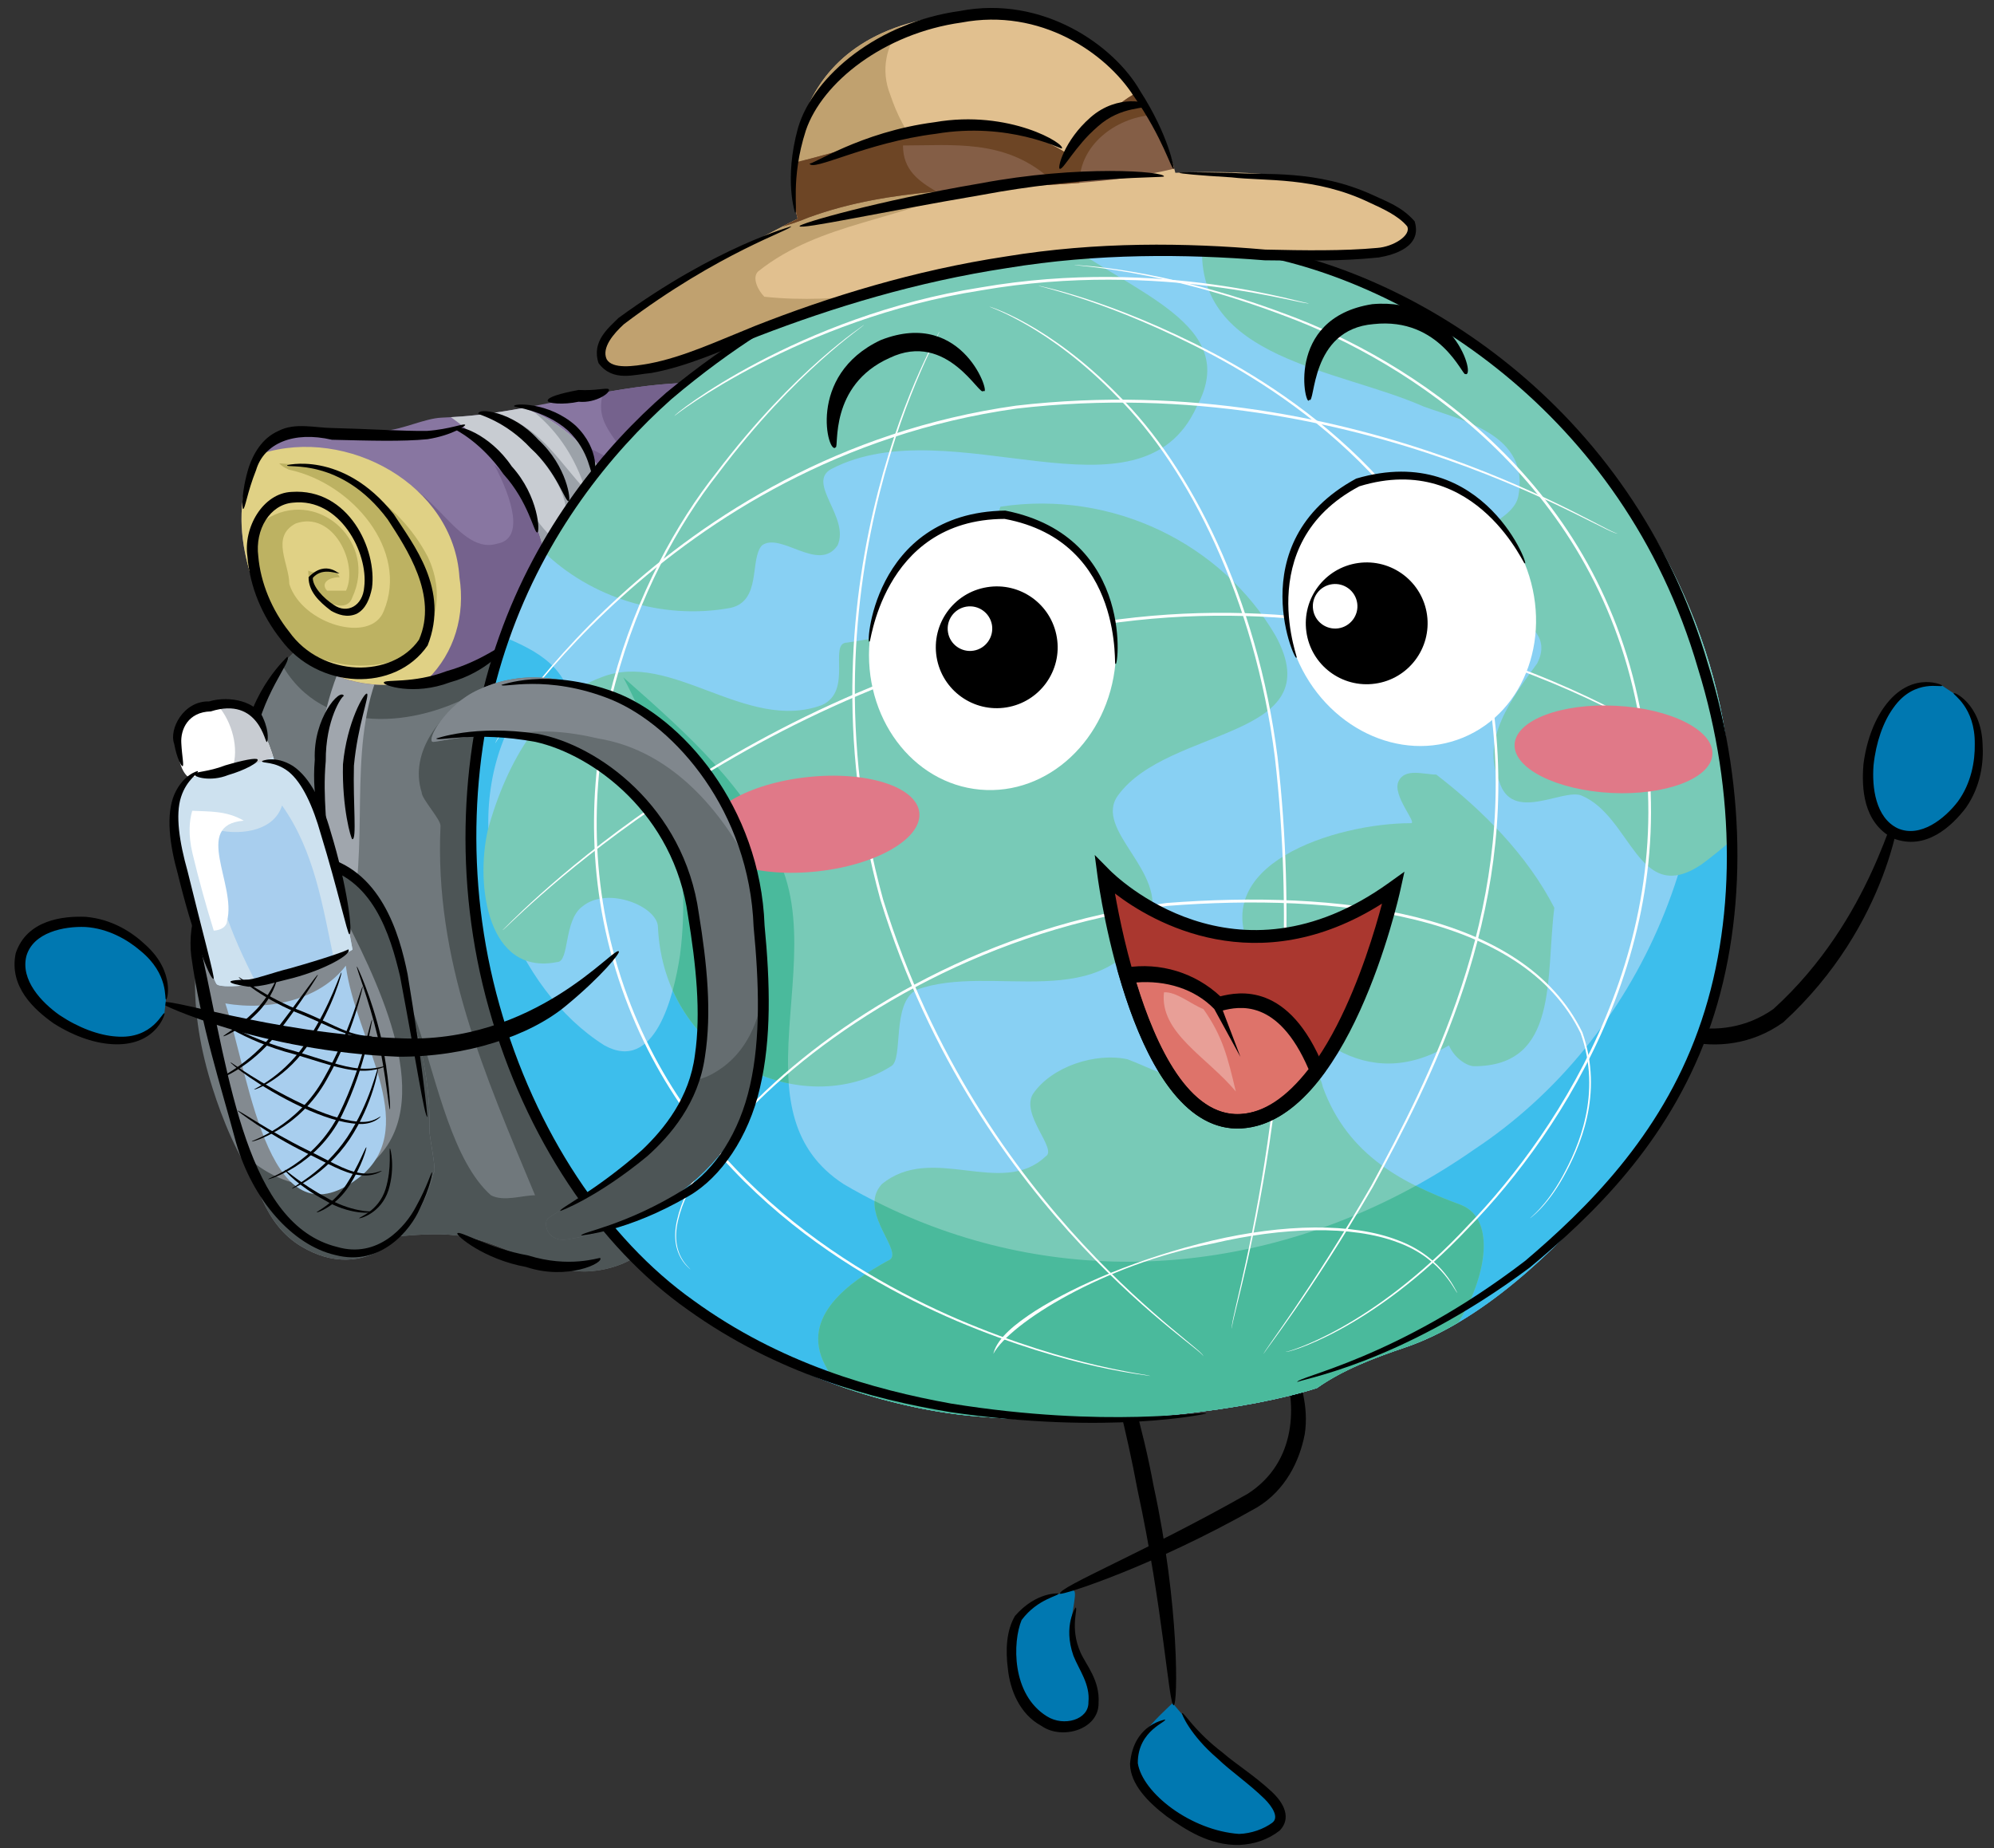 <?xml version="1.0" encoding="utf-8"?>
<!-- Generator: Adobe Illustrator 16.0.4, SVG Export Plug-In . SVG Version: 6.00 Build 0)  -->
<!DOCTYPE svg PUBLIC "-//W3C//DTD SVG 1.1//EN" "http://www.w3.org/Graphics/SVG/1.1/DTD/svg11.dtd">
<svg version="1.1" id="Layer_1" xmlns="http://www.w3.org/2000/svg" xmlns:xlink="http://www.w3.org/1999/xlink" x="0px" y="0px"
	 width="410px" height="380px" viewBox="0 0 410 380" enable-background="new 0 0 410 380" xml:space="preserve">
<rect x="0" y="0" width="410" height="380" fill="#333333" stroke="none"/>
<g id="globe">
	<path fill="#70787C" d="M40.135,200.008c0.385-10.056,4.224-19.313,6.396-28.979c2.28-10.145,2.906-21.883,8.683-30.682
		c3.146-4.793,7.063-8.018,11.167-11.039c-0.548-0.824-0.715-1.962-0.028-3.004c4.308-6.54,8.117-11.224,14.983-14.698
		c6.517-3.297,14.086-3.838,21.169-3.49c6.857,0.338,14.383,2.577,19.937,6.993c6.834,5.437,10.13,12.923,12.343,21.544
		c5.082,19.79,6.13,41.236,7.645,61.609c1.039,13.979,1.697,28.972-1.281,42.768c-2.446,11.317-8.409,19.397-19.618,20.355
		c-7.909,0.675-16.678-4.846-24.173-6.727c-8.95-2.249-18.067,0.664-27.103-0.046c-14.552-1.144-22.466-17.965-26.538-30.828
		C41.279,216.086,39.824,208.148,40.135,200.008z"/>
	<path fill="#4D5556" d="M67.258,201.572c20.732-19.338,18.14,30.389,33.69,44.202c2.591,1.382,6.479,0,9.07,0
		c-10.367-24.863-20.733-48.346-19.437-75.972c0-1.381-3.887-5.525-3.887-6.906c-2.591-8.288,3.887-16.576,11.662-20.72
		c-12.822,7.455-31.932,9.312-40.357-5.473c2.55-2.912,5.415-5.212,8.381-7.396c-0.548-0.824-0.715-1.962-0.028-3.004
		c4.308-6.54,8.117-11.224,14.983-14.698c6.517-3.297,14.086-3.838,21.169-3.49c6.857,0.338,14.383,2.577,19.937,6.993
		c6.834,5.437,10.13,12.923,12.343,21.544c5.082,19.79,6.13,41.236,7.645,61.609c1.039,13.979,1.697,28.972-1.281,42.768
		c-2.446,11.317-8.409,19.397-19.618,20.355c-7.909,0.675-16.678-4.846-24.173-6.727c-7.952-1.999-16.037,0.073-24.081,0.063
		C70.43,234.59,57.137,212.361,67.258,201.572z"/>
	<path fill="#A0A6AD" d="M78.98,135.854c-7.734,15.664-3.112,34.856-6.54,51.905c-9.519-15.22-9.182-37.41-1.042-53.773
		C74.088,134.263,76.484,135.166,78.98,135.854z"/>
	<path fill="#8876A1" d="M60.562,88.997c5.629-1.5,12.515-0.169,18.574-0.46c3.536-0.17,8.173-2.506,11.659-2.66
		c2.541-0.113,5.045-0.275,7.48-0.562c14.567-1.713,28.401-6.19,43.159-6.597c1.238-0.033,1.634,1.48,0.972,2.214l0.545,0.58
		c0.735-0.721,2.005-0.883,2.6,0.217c4.819,8.906,10.074,19.315,4.412,29.197c-4.829,8.429-14.096,12.438-22.406,15.684
		c-12.728,4.969-25.752,9.361-38.896,12.89c-10.776,2.896-20.916,1.325-28.92-7.128C47.312,119.25,45.013,93.141,60.562,88.997z"/>
	<path fill="#75628D" d="M81.512,122.839c5.183-8.288,3.886-22.101-6.48-24.863c12.958-2.763,18.142,16.575,27.212,13.812
		c5.6-0.994,3.133-9.153-0.622-16.222c3.752,3.43,7.69,6.378,12.283,9.315c2.592,1.381,1.296-2.763,3.888-2.763
		c0-4.144,0-8.288-3.888-11.051c6.48-1.381,10.367,4.145,15.55,4.145c-2.5-5.328-7.388-8.099-5.41-14.483
		c5.72-1.03,11.48-1.849,17.388-2.012c1.238-0.033,1.634,1.48,0.972,2.214l0.545,0.58c0.735-0.721,2.005-0.883,2.6,0.217
		c4.819,8.906,10.074,19.315,4.412,29.197c-4.829,8.429-14.096,12.438-22.406,15.684c-12.728,4.969-25.752,9.361-38.896,12.89
		c-10.776,2.896-20.916,1.325-28.92-7.128c-3.154-3.328-5.652-7.496-7.375-11.927c3.188,3.152,6.909,5.735,11.004,7.919
		C71.146,131.127,77.624,129.745,81.512,122.839z"/>
	<path fill="#E0D185" d="M59.74,132.371c-10.156-10.721-13.542-30.107-5.961-39.104c17.615-5.588,39.502,6.428,40.69,25.428
		c1.211,7.749-0.978,15.497-6.562,20.987C77.413,142.305,67.557,140.626,59.74,132.371z"/>
	<path fill="#BDB262" d="M55.596,106.263c10.366-5.524,22.028,5.525,16.845,16.576c-1.295,4.144-9.071,0-9.071-5.525
		c2.592,1.382,5.184-1.382,6.48,1.382c-2.591,0-3.888,1.381-2.591,2.763c1.295,0,3.887,0,3.887,0
		c2.591-5.526-2.592-16.576-10.366-13.813c-5.184,2.763-1.296,8.287-1.296,12.432c2.591,8.287,16.846,12.432,19.437,5.525
		c5.184-12.432-6.479-26.245-19.437-29.008c0,0-1.239-0.441-2.084-1.32c12.343,0.607,24.414,7.423,30.592,19.277
		c3.888,8.288,1.296,16.576-5.183,20.72c-7.522,3.007-16.398,1.632-23.185-3.034c-4.253-4.543-7.292-10.606-8.825-16.771
		C51.084,111.382,52.75,107.781,55.596,106.263z"/>
	<path fill="#C8CCD2" d="M92.7,85.775c1.888-0.106,3.752-0.247,5.575-0.461c3.151-0.371,6.268-0.875,9.37-1.436
		c16.003,5.581,25.22,24.827,21.015,42.295c-0.368,0.146-0.738,0.292-1.104,0.436c-5.134,2.004-10.318,3.909-15.537,5.707
		C116.036,113.118,107.167,96.048,92.7,85.775z"/>
	<path fill="#9CA2A9" d="M115.203,111.788c5.184-11.05-6.479-19.338-11.663-26.244c7.775,2.763,11.663,9.669,16.846,15.194
		c-1.982-6.339-5.492-11.855-10.505-15.961c14.61,6.522,22.785,24.762,18.779,41.396c-0.368,0.146-0.738,0.292-1.104,0.436
		c-5.134,2.004-10.318,3.909-15.537,5.707c2.075-9.916,0.705-19.262-3.091-27.398C110.744,107.438,112.534,110.082,115.203,111.788z
		"/>
	<path fill="#0078B1" d="M241.111,350.199c0,0,6.91,8.424,11.662,12.096c4.751,3.67,12.525,9.285,9.719,13.173
		c-2.808,3.888-17.277,2.808-23.757-3.888c-6.479-6.693-6.265-11.443-4.104-14.469C236.791,354.087,241.111,350.199,241.111,350.199
		z"/>
	<path fill="#0078B1" d="M217.98,327.699c0,0-8.617,2.415-9.695,7.167c-1.081,4.752,0.646,16.414,6.262,19.221
		c5.615,2.808,10.584-1.943,10.15-5.184c-0.432-3.239-4.102-8.205-4.535-11.877c-0.432-3.672,1.512-9.503,0.648-9.935
		C219.946,326.66,217.98,327.699,217.98,327.699z"/>
	<path d="M217.98,327.699c0.27,0.406,18.916-5.473,40.57-17.791c5.762-3.536,8.671-9.462,9.734-15.044
		c0.869-5.788-0.963-10.536-2-14.34c-2.309-7.72-4.527-12.165-4.877-12.051c-0.547,0.171,0.878,4.937,2.545,12.648
		c2.6,7.352,2.849,19.409-7.359,26.005C235.984,318.842,217.299,326.497,217.98,327.699z"/>
	<path d="M241.326,350.633c0.874,0.045,1.217-20.483-4.104-44.972c-4.576-24.676-13.233-43.346-14.035-42.928
		c-0.906,0.394,6.172,19.189,10.699,43.594C239.158,330.587,240.31,350.648,241.326,350.633z"/>
	<g>
		<path d="M325.645,191.55c-0.266,0.157,1.531,5.586,6.986,13.31c4.74,8.172,21.121,14.604,34.036,5.351
			c21.968-20.081,24.499-45.055,23.958-44.635c-1.16-0.802-5.594,23.372-25.978,41.897c-11.08,7.793-25.187,3.077-30.155-4.14
			C328.852,196.399,326.168,191.215,325.645,191.55z"/>
	</g>
	<g>
		<path fill="#0078B1" d="M386.035,149.781c2.504-6.22,6.941-10.463,13.267-8.816l2.415,1.603
			c6.168,2.932,6.839,15.198,2.033,22.442c-4.218,6.01-11.656,9.884-16.65,4.485C382.908,164.629,383.584,155.573,386.035,149.781z"
			/>
		<path d="M399.302,140.965c0.617,0.08-5.772-3.179-11.251,3.584c-2.49,3.064-4.233,7.486-4.896,12.602
			c-0.383,4.795-0.146,11.911,6.087,15.223c6.716,2.64,12.14-2.528,15.015-6.324c3.047-4.43,3.642-9.281,3.394-13.128
			c-0.327-8.288-6.092-10.844-5.933-10.354c-0.274,0.215,4.416,2.784,4.329,10.421c0.06,3.547-0.743,8.078-3.47,11.814
			c-2.682,3.519-7.73,7.579-12.391,5.509c-4.561-2.213-5.305-8.463-4.951-12.962c0.491-4.707,1.992-8.951,4.092-11.828
			C393.727,139.288,399.547,141.575,399.302,140.965z"/>
	</g>
	<path fill="#838A90" d="M71.811,179.635c7.572,4.463,8.175,10.822,10.349,19.176c3.128,12.021,6.436,21.347,6.155,33.842
		c-0.021,0.928,1.549,8.68,0.857,8.468c-3.148,12.869-14.248,22.989-27.303,15.118c-7.438-4.487-9.655-13.363-11.616-21.531
		c-2.815-11.724-8.051-22.94-10.018-34.819C36.984,180.25,57.457,171.179,71.811,179.635z"/>
	<path fill="#4D5556" d="M75.032,240.25c15.55-11.052,3.888-35.914-3.887-51.109c-2.965-6.32-8.197-11.023-15.11-12.292
		c5.172-0.957,10.837-0.123,15.775,2.786c7.572,4.463,8.175,10.822,10.349,19.176c3.128,12.021,6.436,21.347,6.155,33.842
		c-0.021,0.928,1.549,8.68,0.857,8.468c-3.148,12.869-14.248,22.989-27.303,15.118c-6.383-3.851-8.919-10.935-10.75-18.027
		C58.074,244.195,67.465,246.116,75.032,240.25z"/>
	<g>
		<path fill="#88D0F3" d="M355.176,154.074c-4.016-32.094-22.464-60.896-46.123-79.262c-19.747-15.327-36.627-21.725-61.462-24.301
			c-1.02-0.998-10.372-0.517-11.938-1.126c-6.486-2.53-12.719-1.399-18.924-0.45c-24.523,3.793-32.011,5.764-39.975,8.597
			c-15.55,8.21-36.981,18.156-54.749,40.337c-21.131,26.382-30.413,59.465-23.648,94.714c6.672,34.76,20.733,59.02,49.673,79.96
			c14.042,10.161,34.654,16.959,51.4,18.562c29.803,2.855,58.293-1.472,71.354-5.692c5.243-3.706,11.399-6.073,18.164-8.364
			c15.49-5.248,30.383-19.303,41.791-32.586C351.979,219.727,359.297,187.023,355.176,154.074z"/>
		<path fill="#3DBEEC" d="M117.794,146.416c-6.479-1.428-11.662,0-14.254,5.712c-9.07,22.845,2.592,51.403,20.733,62.825
			c10.366,5.712,14.254-9.995,15.55-18.562c2.591-19.989-2.592-39.979-11.663-57.114c12.959,11.423,25.917,22.846,32.396,38.552
			c9.07,21.418-9.07,51.403,12.958,65.683c41.465,24.273,90.706,19.989,129.58-7.14c34.163-22.586,53.304-66.125,45.131-109.295
			c3.385,8.604,5.783,17.66,6.951,26.998c4.121,32.949-3.197,65.652-24.438,90.389c-11.408,13.283-26.301,27.338-41.791,32.586
			c-6.765,2.291-12.921,4.658-18.164,8.364c-13.061,4.221-41.551,8.548-71.354,5.692c-16.747-1.604-37.359-8.401-51.4-18.562
			c-28.939-20.94-43.001-45.2-49.673-79.96c-4.178-21.774-2.228-42.722,4.853-61.774
			C110.436,133.785,117.099,137.225,117.794,146.416z"/>
		<g>
			<path fill="#78CAB7" d="M292.729,83.591c-17.604-7.759-46.891-9.663-45.529-33.282c0.17,0.061,0.313,0.126,0.392,0.203
				c24.835,2.576,41.715,8.974,61.462,24.301c23.659,18.365,42.107,47.168,46.123,79.262c0.773,6.176,1.143,12.342,1.096,18.451
				c-2.131,1.92-4.329,3.688-6.528,5.303c-12.958,8.568-14.254-9.994-24.62-14.277c-3.888-1.429-14.254,5.711-16.846-2.855
				c-3.887-8.567,2.592-17.135,7.775-24.274c5.183-9.995-14.254-11.423-15.551-19.989c-1.295-7.141,10.367-8.567,11.662-14.279
				C314.756,89.302,300.502,86.446,292.729,83.591z"/>
			<path fill="#78CAB7" d="M297.911,214.953c-16.846,9.995-31.1-1.429-40.17-18.562c-10.366-18.562,16.845-27.129,32.396-27.129
				c1.295,0-3.889-5.711-2.592-8.566c1.295-2.856,5.184-1.429,7.774-1.429c9.743,7.516,18.753,16.646,24.276,27.392
				c-1.809,14.293,0.986,32.578-16.502,32.578C301.799,219.236,299.207,217.809,297.911,214.953z"/>
			<path fill="#78CAB7" d="M170.922,96.441c-5.183,2.855,3.888,9.994,1.295,15.706c-3.887,5.712-11.662-2.856-15.549,0
				c-2.591,2.855,0,11.423-6.479,12.851c-13.89,2.551-28.696-1.989-38.678-11.807c3.075-5.317,6.581-10.436,10.494-15.322
				c17.767-22.181,39.199-32.127,54.749-40.337c7.964-2.833,15.452-4.804,39.975-8.597c0.275-0.041,0.551-0.085,0.826-0.127
				c15.528,11.666,37.714,17.905,28.524,34.782C234.416,109.291,195.542,83.591,170.922,96.441z"/>
			<path fill="#78CAB7" d="M182.584,259.217c3.888-1.428-6.479-9.994-1.295-15.706c10.367-8.567,24.62,2.855,33.69-5.712
				c2.592-1.428-5.182-8.567-2.591-12.851c3.888-5.712,12.958-8.566,19.438-7.14c3.888,1.428,9.07,4.284,12.958,4.284
				c10.366,2.855,24.62-9.995,27.211,1.427c5.184,14.279,16.846,19.991,28.508,24.274c7.285,3.011,4.967,15.179-0.648,24.136
				c-3.576,2.113-7.223,3.87-10.906,5.119c-2.793,0.947-5.477,1.911-8.041,2.972c-0.844-0.259-1.668-0.533-2.433-0.813
				c0.765,0.28,1.589,0.555,2.433,0.813c-3.645,1.508-7.045,3.218-10.123,5.393c-13.061,4.221-41.551,8.548-71.354,5.692
				c-8.536-0.817-18.073-2.991-27.234-6.264c-0.954-1.357-1.821-2.764-2.569-4.207C164.443,270.641,174.81,263.5,182.584,259.217z"
				/>
			<g>
				<path fill="#4ABA9C" d="M182.584,259.217c3.164-1.162-3.113-7.055-2.764-12.285c35.853,18.198,76.651,15.999,111.288-3.11
					c3.047,1.524,6.219,2.805,9.395,3.973c7.285,3.011,4.967,15.179-0.648,24.136c-0.894,0.527-1.793,1.032-2.694,1.515
					c-0.004,0.002-0.007,0.005-0.011,0.006c-0.891,0.475-1.783,0.925-2.68,1.35c-0.182,0.087-0.367,0.16-0.549,0.243
					c-0.725,0.333-1.45,0.663-2.18,0.96c-0.928,0.377-1.859,0.729-2.793,1.046c-1.348,0.455-2.664,0.92-3.961,1.393
					c-0.068,0.024-0.139,0.049-0.207,0.073c-1.318,0.484-2.609,0.983-3.871,1.505c-0.001,0-0.001,0.001-0.002,0.001
					c-0.844-0.259-1.668-0.533-2.433-0.813c0.765,0.28,1.589,0.555,2.433,0.813c-0.002,0.002-0.004,0.002-0.006,0.004
					c-0.844,0.348-1.674,0.712-2.49,1.086c-0.127,0.058-0.255,0.119-0.382,0.179c-0.686,0.32-1.362,0.652-2.027,0.997
					c-0.192,0.099-0.386,0.196-0.577,0.298c-0.612,0.326-1.212,0.668-1.806,1.018c-0.198,0.116-0.401,0.228-0.597,0.348
					c-0.762,0.466-1.51,0.949-2.238,1.464c-13.061,4.221-41.551,8.548-71.354,5.692c-1.06-0.101-2.134-0.223-3.223-0.367
					c-0.212-0.027-0.43-0.066-0.643-0.095c-0.884-0.121-1.772-0.247-2.671-0.397c-0.177-0.027-0.359-0.066-0.539-0.096
					c-0.946-0.16-1.896-0.33-2.857-0.519c-0.087-0.019-0.176-0.038-0.263-0.056c-1.055-0.212-2.114-0.436-3.181-0.681
					c-0.02-0.005-0.041-0.01-0.061-0.016c-4.576-1.052-9.229-2.407-13.788-4.036c-0.003,0-0.006-0.002-0.009-0.002
					c-0.954-1.357-1.821-2.764-2.569-4.207C164.443,270.641,174.81,263.5,182.584,259.217z"/>
			</g>
			<path fill="#78CAB7" d="M135.287,190.68c0-4.283-10.367-8.567-15.549-4.283c-3.888,2.855-2.591,11.423-5.183,11.423
				c-14.255,2.855-16.846-15.707-14.255-27.13c3.888-14.278,11.663-27.129,23.325-31.413c14.253-5.711,29.804,11.423,45.353,5.712
				c6.479-2.855,1.295-12.851,5.184-12.851c16.844-2.855,31.098-2.855,31.098-25.702c0-0.886,0.173-1.621,0.457-2.254
				c23.129-3.506,45.583,7.714,56.56,26.528c11.662,21.418-22.029,18.562-32.396,32.841c-5.184,7.139,10.366,15.706,6.479,25.701
				c-9.071,19.99-32.396,8.567-47.944,14.279c-5.184,2.855-2.592,14.277-5.184,15.705
				C165.091,230.66,136.583,217.809,135.287,190.68z"/>
			<g>
				<path fill="#4ABA9C" d="M138.322,203.641c0.698-2.566,1.18-5.126,1.5-7.25c2.591-19.989-2.592-39.979-11.663-57.114
					c12.959,11.423,25.917,22.846,32.396,38.552c5.76,13.601,0.557,30.651,1.625,44.945
					C152.26,220.764,142.959,214.023,138.322,203.641z"/>
			</g>
		</g>
		<g>
			<path d="M266.748,284.219c-0.519-1.105,20.285-4.59,46.893-24.994c12.531-10.654,27.669-25.489,35.506-47.314
				c7.896-21.711,7.908-48.925-0.016-74.463c-15.458-53.163-60.361-79.791-91.408-85.087c-31.957-6.46-54.248-0.379-54.189-1.372
				c-0.178,0.34,22.081-6.411,54.478-0.326c31.406,4.854,77.467,31.792,93.219,86c8.07,26.016,8.021,53.844-0.187,76.081
				c-8.227,22.442-23.667,37.247-36.485,47.879C287.344,280.926,266.406,283.742,266.748,284.219z"/>
			<path fill="#FFFFFF" d="M236.45,282.938c0.093-0.171-15.891-1.259-39.689-11.299c-22.755-9.744-57.408-30.491-70.19-72.29
				c-12.771-42.03,4.52-81.769,20.757-102.203c16.367-21.564,30.455-30.308,30.301-30.345c0.236,0.176-13.753,9.04-29.997,30.616
				c-16.123,20.47-33.222,59.985-20.533,101.74c12.675,41.51,47.117,62.253,69.806,72.077
				C220.613,281.355,236.559,282.598,236.45,282.938z"/>
			<path fill="#FFFFFF" d="M264.389,277.962c-0.154,0.198,17.387-4.47,37.4-25.922c19.135-19.72,44.996-59.492,34.869-106.381
				c-9.199-47.189-47.303-71.308-72.258-80.612c-26.139-9.948-43.582-10.32-43.473-10.581c-0.1,0.097,17.37,0.31,43.604,10.173
				c25.025,9.206,63.399,33.391,72.667,80.884c10.182,47.229-15.896,87.154-35.138,106.832
				C281.922,273.781,264.252,278.333,264.389,277.962z"/>
			<path fill="#FFFFFF" d="M253.367,273.19c-1.546,0.15,16.298-51.812,8.77-117.447c-4.119-32.548-17.87-59.7-32.35-74.075
				c-14.299-14.806-26.517-18.526-26.331-18.618c-0.146-0.07,12.167,3.519,26.598,18.302c14.617,14.355,28.502,41.641,32.631,74.3
				C270.23,221.511,252.107,273.433,253.367,273.19z"/>
			<path fill="#FFFFFF" d="M259.857,278.349c-0.288-0.223,9.395-12.474,22.1-34.531c11.721-21.802,29.506-55.642,24.815-96.011
				c-5.778-40.88-36.915-63.827-57.259-74.709c-21.398-11.342-36.09-14.164-35.989-14.368c-0.07,0.042,14.667,2.713,36.161,13.979
				c20.414,10.802,51.797,33.796,57.633,75c4.715,40.674-13.218,74.563-25.029,96.338
				C269.48,266.078,259.692,278.229,259.857,278.349z"/>
			<path fill="#FFFFFF" d="M247.325,278.896c1.955-0.489-46.141-28.756-66.277-93.789c-18.421-66.677,13.069-118.609,12.086-116.851
				c1.224-1.555-29.912,50.332-11.558,116.669C201.592,249.652,249.434,278.132,247.325,278.896z"/>
			<path fill="#FFFFFF" d="M346.406,154.276c0.892,1.78-52.873-38.779-126.412-24.7c-72.461,14.163-117.038,62.814-116.631,61.641
				c-0.618,0.937,43.865-48.025,116.541-62.246C293.695,114.867,347.488,155.791,346.406,154.276z"/>
			<g>
				<path fill="#FFFFFF" d="M212.898,269.521c8.598-5.434,21.496-10.876,36.268-14.41c14.734-3.458,28.87-3.754,38.293-0.079
					c9.699,3.621,12.079,11.171,12.224,10.757c-0.29,0.462-2.763-6.896-12.356-10.354c-9.334-3.52-23.367-3.172-38.046,0.271
					c-22.442,4.305-41.638,16.389-45.032,22.666c0.027-0.106,0.049-0.211,0.089-0.324
					C205.229,275.062,208.684,272.251,212.898,269.521z"/>
			</g>
			<path fill="#FFFFFF" d="M269.091,62.32c0.09,0.926-30.024-9.1-67.366-2.611c-37.478,5.879-63.295,25.908-63.013,25.812
				c-0.478-0.166,25.313-20.512,62.929-26.414C239.121,52.602,269.266,62.924,269.091,62.32z"/>
			<path fill="#FFFFFF" d="M332.588,109.565c0.277,2.401-52.172-33.832-123.588-25.55c-72.646,10.207-108.333,70.391-107.073,68.705
				c-1.538,1.535,34.068-59.042,107.005-69.312C280.613,75.115,333.01,111.678,332.588,109.565z"/>
			<path fill="#FFFFFF" d="M314.641,250.489c-0.104-0.083,3.185-2.298,6.643-8.626c3.236-5.938,8.168-16.902,3.717-29.414
				c-11.947-24.559-50.242-28.874-85.003-26.175c-36.257,4.612-66.396,22.719-84.03,40.02c-8.829,8.683-14.846,17.44-16.518,24.531
				c-1.868,7.537,2.931,10.15,2.432,10.193c0.483,0.048-4.462-2.56-2.643-10.247c1.633-7.205,7.643-16.041,16.468-24.799
				c17.631-17.445,47.839-35.676,84.226-40.303c34.895-2.669,73.271,1.575,85.432,26.61c4.475,12.767-0.6,23.779-3.895,29.711
				C317.934,248.309,314.576,250.48,314.641,250.489z"/>
		</g>
		<g>
			<path d="M183.88,54.319c0.315,0.322-20.447,4.595-46.865,26.405c-12.786,11.129-26.429,27.682-34.382,50.165
				c-7.95,22.3-9.588,50.05-2.086,76.561c7.414,26.416,22.453,48.916,40.867,61.859c18.344,13.162,37.835,18.362,53.906,21.042
				c32.545,4.77,52.825,0.366,52.703,0.277c0.044-0.59-20.248,3.155-52.462-2.024c-15.903-2.874-35.105-8.222-52.997-21.218
				c-17.92-12.736-32.569-34.769-39.849-60.672c-7.348-25.979-5.807-53.113,1.867-74.995c7.681-22.06,20.933-38.445,33.434-49.611
				C163.837,60.205,184.392,55.28,183.88,54.319z"/>
		</g>
	</g>
	<g>
		<path fill="#E1C08F" d="M241.669,35.53c0,0-8.145-36.49-45.546-32.509c-37.402,3.981-33.727,36.534-32.087,41.948
			c0,0-39.333,19.685-40.177,26.877c-0.845,7.195,11.256,3.511,37.017-4.93c25.759-8.44,37.396-14.368,75.325-15.138
			c37.931-0.768,51.714,1.61,53.671-3.383C291.828,43.404,275.979,34.017,241.669,35.53z"/>
		<path fill="#C0A16F" d="M123.859,71.847c0.844-7.192,40.177-26.877,40.177-26.877c-1.461-4.823-4.509-31.17,21.281-39.681
			c-3.065,4.105-4.313,9.075-2.24,14.257c2.591,7.774,7.774,15.549,16.845,18.141c-14.254,7.774-31.1,7.774-44.058,18.142
			c-1.295,1.295,0,3.887,1.296,5.183c7.745,0.83,15.431,0.414,23.058-0.581c-5.929,1.924-12.074,4.105-19.344,6.487
			C135.115,75.357,123.014,79.042,123.859,71.847z"/>
		<path fill="#845E46" d="M164.036,44.97c-0.517-1.709-1.234-6.121-0.804-11.483c19.083-4.658,38.949-13.207,56.67-1.594
			c4.748-4.632,8.668-10.326,13.947-12.859c4.82,6.654,6.959,13.328,7.598,15.641c-24.453,5.986-51.022,1.225-75.142,10.029
			c-1.81,0.753-3.624,1.365-5.435,1.887C162.832,45.572,164.036,44.97,164.036,44.97z"/>
		<path fill="#6D4525" d="M160.871,46.59c1.961-1.018,3.166-1.62,3.166-1.62c-0.517-1.709-1.234-6.121-0.804-11.483
			c19.083-4.658,38.949-13.207,56.67-1.594c4.748-4.632,8.668-10.326,13.947-12.859c1.128,1.558,2.104,3.114,2.953,4.616
			c-7.473,0.629-14.789,6.187-14.848,13.943c-2.154,0.174-4.317,0.313-6.482,0.438c0-0.547,0-1.094,0-1.641
			c-9.07-7.774-19.438-6.479-29.804-6.479c0,5.113,3.295,7.344,6.866,9.478c-8.913,0.798-17.724,2.209-26.229,5.313
			C164.496,45.456,162.682,46.068,160.871,46.59z"/>
		<g>
			<path d="M162.647,46.547c0.102,0.051-15.143,4.003-35.485,18.84c-2.04,2.051-5.588,4.832-4.085,9.291
				c2.962,3.967,7.385,2.291,10.829,2.021c7.354-1.319,14.595-4.657,22.133-7.621c15.217-5.864,32.468-11.141,51.077-13.963
				c18.604-3.057,36.578-2.895,52.904-1.592c8.498,0.105,15.84,0.197,23.459-0.582c3.148-0.531,9.029-2.189,7.39-7.438
				c-2.61-2.995-5.726-4.054-8.579-5.391c-11.6-5.329-22.282-4.058-29.014-4.575c-6.935-0.126-10.762-0.184-10.773-0.007
				c-0.013,0.153,3.816,0.527,10.734,0.94c6.854,0.814,17.191-0.198,28.383,5.197c2.683,1.241,5.9,2.675,7.721,4.877
				c0.869,1.872-2.877,4.211-6.178,4.434c-6.863,0.641-15.156,0.521-23.008,0.342c-16.295-1.428-34.626-1.665-53.403,1.428
				c-18.823,2.855-36.225,8.252-51.513,14.272c-7.661,3.084-14.658,6.38-21.71,7.727c-3.208,0.582-7.608,1.209-8.793-0.891
				c-1.083-2.391,1.496-5.316,3.557-7.202C147.877,51.837,163.047,47.162,162.647,46.547z"/>
			<path d="M163.467,43.723c0.689,0.066-1.004-6.906,2.225-16.885c3.361-9.922,16.062-19.974,32.001-22.203
				c16.275-3.084,29.71,6.29,35.35,15.027c6.09,8.666,7.795,15.283,8.307,15.059c0.104,0.016-0.988-6.803-6.914-16.021
				C229.152,9.437,214.5-1.066,197.34,2.266c-16.671,2.298-30.048,13.201-33.25,24.016C161.12,37.044,163.528,43.813,163.467,43.723
				z"/>
			<path d="M164.397,46.5c0.169,0.777,16.782-2.906,37.382-6.401c20.615-3.88,37.479-3.519,37.557-3.818
				c0.18-1.025-17.213-2.46-37.949,1.456C180.637,41.258,164.277,45.985,164.397,46.5z"/>
			<path d="M217.896,34.703c0.69,0.35,3.081-4.577,7.835-8.698c4.803-4.325,10.279-3.563,10.376-4.319
				c0.446-0.545-6.206-2.56-11.913,2.48C218.818,28.882,217.379,34.568,217.896,34.703z"/>
			<path d="M166.445,33.597c0.483,1.857,11.571-4.299,26.007-6.088c14.957-2.512,25.685,3.148,25.871,3.03
				c0.959-0.844-10.74-8.096-26.158-5.409C176.853,27.112,166.657,34.175,166.445,33.597z"/>
		</g>
	</g>
	<g>
		<g>
			<path fill="#AA372F" d="M227.152,179.992c0,0,26.117,26.594,59.351,2.709c0,0-10.304,46.674-31.362,47.843
				C234.07,231.723,227.152,179.992,227.152,179.992L227.152,179.992z"/>
			<path fill="#DE736A" d="M250.735,206.423c-5.056-5.173-12.259-7.124-19.155-5.989c4.16,14.313,11.561,30.793,23.561,30.11
				c6.15-0.348,11.357-4.626,15.697-10.449C263.76,202.582,253.699,205.725,250.735,206.423L250.735,206.423z"/>
			<path fill="#E89F97" d="M254.105,224.426c-1.701-7.166-2.729-11.368-6.664-16.937c-2.35-0.887-5.617-3.647-8.111-3.445
				C238.416,212.384,248.116,217.266,254.105,224.426L254.105,224.426z"/>
			<path d="M230.172,200.841c6.075,20.983,14.74,31.766,25.045,31.185c5.951-0.332,11.59-4.049,16.807-11.047l0.488-0.65
				l-0.299-0.782c-7.186-17.784-17.588-15.588-21.297-14.682c-5.113-4.78-12.277-7.089-19.566-5.893l-1.649,0.262L230.172,200.841
				L230.172,200.841z M255.049,229.068c-10.537,0.588-17.373-13.923-21.398-27.052c6.051-0.467,11.973,1.279,16.025,5.457
				l5.379,9.848l-3.631-9.543c3.123-0.758,11.324-2.677,17.639,12.054C264.57,225.602,259.878,228.797,255.049,229.068
				L255.049,229.068z"/>
			<path d="M225.674,180.188c0.292,2.178,7.369,53.075,29.543,51.838c21.928-1.229,32.297-47.043,32.721-48.994l0.84-3.796
				l-3.164,2.271c-31.755,22.833-56.359-1.509-57.406-2.559l-3.113-3.149L225.674,180.188L225.674,180.188z M255.049,229.068
				c-12.961,0.725-20.338-21.104-23.855-35.944c-0.879-3.73-1.514-7.019-1.939-9.401c7.77,5.979,29.162,18.363,54.913,2.079
				C281.436,196.128,271.686,228.137,255.049,229.068L255.049,229.068z"/>
		</g>
		<g>
			<path d="M282.144,62.545c-18.286,2.883-13.61,21.951-12.949,19.661c1.337,1.128,0.011-14.491,13.253-15.566
				c13.691-1.486,18.335,10.815,18.842,10.271C303.514,77.806,299.154,61.018,282.144,62.545L282.144,62.545z"/>
			<path d="M182.906,73.603c11.984-5.755,18.715,8.384,19.297,6.746c1.733,1.638-3.845-17.178-21.08-10.433
				c-15.481,7.248-10.777,23.951-9.296,22.05C172.547,92.167,170.349,79.227,182.906,73.603L182.906,73.603z"/>
			<g>
				<path fill="#E07988" d="M189.024,167.071c0.591,5.366-8.794,10.781-20.941,12.1c-12.153,1.329-22.467-1.925-23.068-7.291
					c-0.573-5.353,8.801-10.771,20.952-12.085C178.118,158.466,188.436,161.73,189.024,167.071z"/>
			</g>
			<g>
				<path fill="#E07988" d="M352.104,155.077c-0.236,4.968-9.552,8.519-20.777,7.971c-11.241-0.573-20.143-5.03-19.902-9.984
					s9.555-8.521,20.801-7.942C343.449,145.662,352.352,150.135,352.104,155.077z"/>
			</g>
			<g>
				<g>
					<path fill="#FFFFFF" d="M313.459,115.736c5.973,14.504,0.329,30.584-12.623,35.928c-12.953,5.344-28.288-2.068-34.27-16.557
						c-5.986-14.479-0.327-30.565,12.608-35.896C292.135,93.864,307.481,101.273,313.459,115.736L313.459,115.736z"/>
					<path d="M293.422,126.43c0.952,6.858-3.825,13.194-10.671,14.141c-6.856,0.97-13.2-3.819-14.138-10.66
						c-0.951-6.862,3.815-13.19,10.666-14.145C286.127,114.812,292.463,119.592,293.422,126.43L293.422,126.43z"/>
					<path fill="#FFFFFF" d="M279.066,124.026c0.357,2.509-1.416,4.823-3.895,5.175c-2.517,0.35-4.84-1.401-5.184-3.906
						c-0.355-2.512,1.396-4.816,3.902-5.169C276.398,119.779,278.711,121.523,279.066,124.026L279.066,124.026z"/>
					<path d="M278.853,98.408c26.659-7.861,36.146,19.455,34.606,17.328c0.566,2.097-9.43-23.271-33.945-15.746
						c-22.704,11.97-11.908,37.001-12.947,35.117C266.973,137.688,254.413,111.652,278.853,98.408L278.853,98.408z"/>
				</g>
			</g>
			<g>
				<path fill="#FFFFFF" d="M178.806,131.812c-1.402,15.624,8.77,29.291,22.719,30.554c13.972,1.255,26.403-10.374,27.823-25.978
					c1.408-15.604-8.765-29.289-22.711-30.541C192.667,104.575,180.215,116.216,178.806,131.812L178.806,131.812z"/>
				<path d="M192.583,135.127c1.124,6.826,7.572,11.449,14.394,10.324c6.824-1.12,11.465-7.559,10.328-14.383
					c-1.124-6.835-7.558-11.451-14.377-10.325C196.095,121.855,191.463,128.302,192.583,135.127L192.583,135.127z"/>
				<path fill="#FFFFFF" d="M194.921,130.007c0.401,2.499,2.781,4.193,5.262,3.782c2.486-0.404,4.184-2.774,3.784-5.274
					c-0.425-2.488-2.756-4.185-5.274-3.777C196.197,125.158,194.507,127.511,194.921,130.007L194.921,130.007z"/>
				<path d="M206.703,104.988c-27.783,0.405-28.72,29.294-27.897,26.824c0.08,2.162,2.103-25.028,27.755-25.115
					c25.217,4.672,22.332,31.798,22.787,29.691C229.729,138.97,233.977,110.367,206.703,104.988L206.703,104.988z"/>
			</g>
		</g>
	</g>
	<path fill="#656D70" d="M117.146,254.753c0,0,22.029-2.763,34.015-21.756s6.802-66.302-13.282-81.842
		c-20.085-15.54-32.719-12.432-39.522-9.323c-6.802,3.107-10.69,10.359-9.395,10.704c1.296,0.346,25.917-7.597,43.087,12.087
		c17.168,19.684,14.9,60.432,3.238,70.101c-11.662,9.67-21.705,14.85-22.677,15.886C111.639,251.645,112.61,255.789,117.146,254.753
		z"/>
	<path fill="#80878D" d="M98.356,141.832c6.804-3.108,19.438-6.217,39.522,9.323c7.037,5.444,12.238,14.795,15.518,25.456
		c-6.84-12.427-16.973-22.56-30.42-24.766c-6.043-1.431-12.779-2.115-18.592-0.524c-8.38-0.483-14.778,1.387-15.423,1.215
		C87.667,152.191,91.554,144.939,98.356,141.832z"/>
	<path fill="#4D5556" d="M157.332,198.489c0.862,13.531-1.131,26.522-6.17,34.508c-11.986,18.993-34.015,21.756-34.015,21.756
		c-4.536,1.036-5.508-3.108-4.536-4.144c0.972-1.036,11.015-6.216,22.677-15.886c2.952-2.446,5.297-6.888,6.883-12.47
		c1.432-0.214,2.823-0.645,4.131-1.343C154.312,216.642,157.158,207.97,157.332,198.489z"/>
	<g>
		<path d="M119.521,254.062c-0.08-0.096,9.215-0.607,22.182-8.181c6.511-3.786,12.249-12.088,14.549-22.185
			c2.401-10.145,2.092-21.621,0.958-33.379c-0.878-24.474-17.063-42.833-30.79-47.997c-14.188-5.253-23.508-1.273-23.312-1.525
			c-0.103,0.874,9.307-2.354,22.716,3.113c13.033,5.473,28.266,22.896,29.133,46.695c1.118,11.528,1.463,22.85-0.733,32.549
			c-2.175,9.748-7.218,17.413-13.379,21.282C128.558,252.126,119.245,253.354,119.521,254.062z"/>
		<path d="M115.187,248.996c0.012,0.066,7.604-2.773,17.874-11.232c4.869-4.318,10.546-11.045,11.879-20.432
			c1.453-9.199,0.432-19.18-1.253-29.527c-3.036-21.884-20.766-34.674-33.243-36.929c-12.978-1.938-20.784,1.031-20.725,0.97
			c-0.005,0.704,8.019-1.6,20.411,0.709c11.897,2.674,28.445,14.852,31.331,35.717c1.649,10.029,2.705,20.066,1.42,28.678
			c-1.113,8.737-6.254,15.133-10.862,19.516C122.302,245.026,114.878,248.498,115.187,248.996z"/>
	</g>
	<g>
		<path d="M69.742,117.773c0.21,0.683-2.557-2.922-6.293,0.905c-0.017,2.856,2.034,4.963,4.651,6.928
			c1.368,0.751,3.221,1.472,5.209,0.615c1.935-0.991,2.737-3.184,3.168-5.286c1.097-7.927-4.806-20.605-16.513-19.789
			c-5.89,0.237-10.024,7.36-9.072,13.406c0.513,6.127,2.966,12.015,6.85,16.924c7.635,10.346,23.467,10.99,30.184,1.246
			c4.561-11.562-2.972-20.763-6.961-26.99c-10.586-13.395-22.641-9.958-21.914-10.06c-0.52,0.738,10.995-1.878,20.671,11.142
			c3.847,5.935,10.409,15.649,6.426,24.735c-5.469,7.885-19.934,7.858-26.689-1.655c-3.558-4.458-5.889-10.087-6.35-15.504
			c-0.708-5.534,2.404-10.648,7.109-11.031c9.68-1.055,15.534,10.313,14.675,17.307c-0.288,3.982-3.571,5.608-6.23,3.729
			c-2.217-1.41-4.391-3.834-4.342-5.559C66.434,116.284,70.122,118.43,69.742,117.773z"/>
		<path d="M49.98,104.651c0.411,0.117,0.812-3.315,2.684-8.011c1.628-5.472,7.681-8.054,15.592-6.215
			c7.745,0.184,14.489,0.396,19.651-0.116c5.126-0.82,7.851-2.788,7.751-2.925c-0.175-0.459-3.032,0.877-7.898,1.222
			c-4.82,0.062-11.891-0.415-19.387-0.595c-3.475-0.026-7.673-1.183-11.079,0.576c-3.504,1.52-5.23,4.875-6.108,7.389
			C49.557,101.271,49.795,104.611,49.98,104.651z"/>
		<path d="M49.009,174.406c0.176-0.285,0.245-8.998,3.018-20.385c1.518-11.219,8.257-18.238,7.024-18.981
			c0.255-0.07-7.461,6.399-9.247,18.499C47.007,164.682,47.929,174.759,49.009,174.406z"/>
		<path d="M88.855,241.055c-0.224-0.09-0.906,2.708-3.316,7.055c-2.129,4.082-7.857,10.756-16.247,8.279
			c-18.457-4.553-22.118-34.373-27.704-59.998c-2.613-15.21,13.413-21.318,23.518-18.261c11.545,2.065,15.148,14.182,17.139,22.565
			c3.377,17.797,5.045,29.137,5.637,28.964c0.005-0.06-1.05-11.199-4.076-29.355c-1.671-8.292-5.52-21.845-18.238-24.349
			c-5.724-1.364-12.244-0.974-18.054,2.235c-6.359,2.912-9.026,11.381-8.189,18.37c1.97,14.268,6.05,26.549,9.215,38.392
			c3.376,11.692,11.514,21.056,20.369,23.099c9.447,2.487,15.537-5.225,17.395-9.472C88.549,243.949,88.926,241.066,88.855,241.055z
			"/>
		<path d="M122.001,97.8c0.448,0.192,1.508-5.34-3.657-10.292c-5.542-4.92-12.937-4.615-12.645-3.984
			c-0.018,0.247,6.229,0.734,11.036,4.963C121.428,92.926,121.308,97.832,122.001,97.8z"/>
		<path d="M116.93,103.04c0.525,0.055-0.263-7.162-6.279-12.655c-5.325-5.92-12.518-6.569-12.294-5.301
			c0.166,0.216,5.585,1.51,10.786,7.105C114.573,97.086,116.207,103.292,116.93,103.04z"/>
		<path d="M110.451,109.485c0.637,0.141,0.378-7.411-5.242-13.61c-4.5-6.713-11.599-8.987-11.604-7.568
			c0.199,0.16,5.3,2.587,9.926,9.195C108.698,103.214,109.785,109.551,110.451,109.485z"/>
		<path d="M112.61,82.321c-0.15,0.693,3.295,0.942,6.361,0.283c3.656,0.361,6.839-2.022,6.166-2.586
			c-0.529-0.335-2.556,0.357-6.182,0.169C115.06,80.924,112.762,81.642,112.61,82.321z"/>
		<path d="M78.92,140.336c-0.277,0.576,6.185,2.783,13.631-0.044c7.409-2.001,12.102-7.346,11.421-7.784
			c-0.496-0.309-4.855,3.455-12.147,5.494C84.974,140.619,79.068,139.621,78.92,140.336z"/>
		<path d="M94.038,253.602c-0.327,0.392,5.398,5.327,14.155,6.921c8.444,2.809,16.043-0.844,15.216-1.856
			c-0.282-0.098-6.395,2.115-14.811-0.523C100.388,256.679,94.414,252.888,94.038,253.602z"/>
		<path d="M72.441,172.566c0.967,0.072,0.13-7.192,0.331-15.124c0.771-8.301,3.229-14.457,2.693-14.806
			c-0.522-0.41-4.149,5.854-4.947,14.54C70.311,166.13,72.155,172.457,72.441,172.566z"/>
		<path d="M66.826,171.184c0.806-0.108-0.57-6.826,0.152-14.674c-0.046-8.577,3.334-13.436,3.735-13.411
			c-0.753-1.759-6.351,4.586-5.987,13.119C63.974,164.871,66.42,171.305,66.826,171.184z"/>
	</g>
	<path d="M239.492,353.548c0.686,0.048-6.422,0.519-7.139,9.137c0.062,4.186,3.711,7.891,7.506,10.777
		c3.955,2.777,8.789,6.032,14.995,5.899c3.026-0.149,5.797-1.042,8.263-2.947c2.986-3.121-0.158-6.659-1.621-8
		c-3.73-3.454-7.314-5.621-10.094-8.032c-5.766-4.39-7.967-8.347-8.347-8.13c-0.208,0.028,1.642,4.518,7.313,9.357
		c2.599,2.52,6.375,5.082,9.639,8.271c1.593,1.594,3.073,3.834,1.566,4.936c-1.754,1.271-4.234,2.194-6.809,2.278
		c-9.891-0.696-19.818-8.372-20.812-14.542C233.9,355.656,240.338,353.968,239.492,353.548z"/>
	<path d="M221.135,330.548c0.137-0.145-2.619,3.616-0.422,9.908c1.163,2.931,3.471,5.833,3.088,9.548
		c0.094,3.605-5.055,5.093-8.521,2.919c-7.349-4.517-7.07-15.35-5.221-19.804c3.356-4.5,7.871-4.94,7.512-5.487
		c0.162,0.063-4.378-0.48-8.869,4.631c-1.75,2.977-1.996,6.909-1.447,11.009c0.43,4.01,2.268,9.13,6.908,11.625
		c4.156,2.932,11.812,0.777,11.723-4.737c0.295-4.657-2.561-7.798-3.699-10.342C219.85,334.618,221.807,330.527,221.135,330.548z"/>
	<g>
		<path fill="#A8CEEE" d="M71.104,198.561c1.916,14.887,15.244,32.58,3.438,42.997c-19.272,15.829-22.944-19.034-28.205-35.239
			C55.449,207.933,65.905,205.487,71.104,198.561z"/>
		<g>
			<path fill="#FFFFFF" d="M38.41,160.35c0.272-0.33,0.454-0.49,0.454-0.49s-2.467-1.194-2.333-7.687
				c0.134-6.491,9.273-7.978,13.328-6.587c3.338,1.144,5.619,7.76,6.323,10.071C50.768,158.223,44.112,158.052,38.41,160.35z"/>
			<path fill="#C8CCD2" d="M44.914,145.201c1.86-0.205,3.659-0.056,4.944,0.385c3.338,1.144,5.619,7.76,6.323,10.071
				c-2.598,1.232-5.483,1.833-8.413,2.378C49.254,153.862,47.648,148.406,44.914,145.201z"/>
			<path fill="#B7D8F2" d="M38.41,160.35c5.702-2.298,12.358-2.127,17.771-4.692c0.151,0.496,0.234,0.805,0.234,0.805
				c3.691,1.179,6.658,1.936,9.733,11.27c3.074,9.335,6.335,27.536,6.335,27.536c-12.526,7.299-27.005,8.35-27.96,7.063
				c-0.954-1.287-5.468-16.082-8.061-27.083C34.363,166.336,37.241,161.765,38.41,160.35z"/>
			<path fill="#CDE1EF" d="M38.41,160.35c5.702-2.298,12.358-2.127,17.771-4.692c0.151,0.496,0.234,0.805,0.234,0.805
				c3.691,1.179,6.658,1.936,9.733,11.27c3.074,9.335,6.335,27.536,6.335,27.536c-12.526,7.299-27.005,8.35-27.96,7.063
				c-0.954-1.287-5.468-16.082-8.061-27.083C34.363,166.336,37.241,161.765,38.41,160.35z"/>
			<path fill="#A8CEEE" d="M43.421,170.324c5.224,1.657,12.841,0.863,14.572-4.7c6.651,9.383,8.325,20.562,10.667,31.657
				c-5.68,2.707-11.437,4.253-15.909,4.985C47.506,192.109,43.18,181.539,43.421,170.324z"/>
			<path fill="#FFFFFF" d="M39.579,175.466c-0.921-3.911-0.644-6.774-0.052-8.753c3.38,0.188,6.972-0.077,10.595,2.035
				c-10.618,0.828-1.448,13.188-3.435,20.607c-0.078,1.219-1.271,1.909-2.735,2.004C42.557,186.893,40.802,180.652,39.579,175.466z"
				/>
			<g>
				<path d="M43.918,201.261c0.314-0.176-2.352-9.852-5.348-22.108c-1.682-5.997-2.549-11.59-1.337-15.299
					c1.194-3.695,3.754-4.896,3.441-5.291c0.097-0.108-2.998,0.625-4.825,4.785c-1.768,4.152-0.984,10.307,0.707,16.331
					C39.531,191.87,43.181,201.579,43.918,201.261z"/>
				<path d="M71.832,192.109c0.779-0.031-0.376-9.847-3.874-21.199c-1.613-5.729-4.163-11.03-7.734-13.414
					c-3.702-2.308-6.513-0.984-6.357-0.977c-0.019,0.513,2.638-0.08,5.491,2.168c2.822,2.284,5.025,7.189,6.602,12.804
					C69.457,182.883,71.438,192.078,71.832,192.109z"/>
				<path d="M47.369,201.888c0.029,0.284,1.346,0.659,3.702,0.996c2.746,0.067,5.628-0.946,9.118-1.771
					c6.688-1.761,12.373-4.991,11.407-5.917c-0.186,0.271-4.91,1.922-11.947,3.907c-3.371,0.826-6.59,2.066-8.496,2.311
					C48.885,201.461,47.341,201.59,47.369,201.888z"/>
				<path d="M40.007,159.147c-0.313,0.625,3.308,1.677,6.913,0.219c3.414-0.985,6.465-2.638,6.028-3.22
					c-0.353-0.35-2.913,0.134-6.654,1.235C42.825,158.727,40.256,158.633,40.007,159.147z"/>
				<path d="M37.534,157.544c0.339-0.056-0.104-1.944-0.253-4.715c-0.188-2.823,1.38-6.44,6.061-6.547
					c9.972-3.187,11.2,6.846,11.532,6.283c0.165-0.009,0.562-1.942-0.76-4.896c-1.295-3.348-6.833-4.723-11.126-3.44
					c-5.288-0.139-8.284,5.751-7.175,8.72C36.387,156.021,37.311,157.585,37.534,157.544z"/>
			</g>
		</g>
		<g>
			<path d="M52.25,224.004c-0.019,0.302,7.001-2.446,11.631-9.958c4.751-7.222,6.444-14.102,6.347-14.095
				c-0.239-0.108-2.199,6.634-6.877,13.74C58.802,221.066,52.15,223.945,52.25,224.004z"/>
			<path d="M44.962,221.816c-0.002,0.219,6.637-2.348,11.834-9.062c5.134-6.55,8.633-12.267,8.573-12.316
				c-0.218-0.167-3.983,5.43-9.064,11.91C51.178,218.964,44.876,221.678,44.962,221.816z"/>
			<path d="M45.934,213.07c0.041,0.14,3.531-1.343,6.789-4.608c3.331-3.263,4.327-7.054,4.145-7.054
				c-0.175-0.062-1.369,3.443-4.598,6.605C49.105,211.19,45.832,212.889,45.934,213.07z"/>
			<path d="M51.765,234.692c-0.188,0.287,9.762-2.436,15.462-12.79c5.629-9.919,7.345-19.084,7.375-19.035
				c-0.363-0.152-2.372,8.938-7.921,18.707C61.097,231.733,51.534,234.609,51.765,234.692z"/>
			<path d="M55.166,242.468c-0.27,0.185,9.89-2.538,15.18-13.241c5.009-10.313,6.12-19.612,6.199-19.558
				c-0.415-0.147-1.831,9.123-6.762,19.258C64.63,239.391,54.838,242.292,55.166,242.468z"/>
			<path d="M60.025,244.411c-0.061,0.116,6.877-2.771,11.883-10.193c4.884-7.392,5.918-14.635,5.852-14.588
				c-0.278-0.108-1.587,6.988-6.379,14.229C66.491,241.121,59.84,244.196,60.025,244.411z"/>
			<path d="M49.092,200.923c-0.144,0.105,5.141,4.711,13.057,7.737c3.885,1.582,7.225,3.395,9.94,4.133
				c2.714,0.768,4.491,0.314,4.456,0.277c-0.006-0.136-1.729,0.144-4.326-0.711c-2.584-0.812-5.932-2.701-9.815-4.283
				C54.521,205.058,49.211,200.781,49.092,200.923z"/>
			<path d="M43.019,208.453c-0.259,0.248,6.966,5.627,17.488,8.314c5.125,1.52,9.746,3.229,13.348,3.38
				c3.61,0.21,5.647-1.02,5.605-1.003c-0.039-0.172-2.081,0.873-5.574,0.553c-3.482-0.254-8.047-2.01-13.192-3.539
				C50.209,213.472,43.028,208.448,43.019,208.453z"/>
			<path d="M47.392,218.416c-0.183,0.194,5.871,5.09,14.491,9.15c4.29,2.03,8.469,3.364,11.631,3.521
				c3.294,0.29,4.833-1.546,4.732-1.497c-0.062-0.152-1.554,1.438-4.708,1.047c-3.048-0.265-7.132-1.634-11.385-3.647
				C53.605,222.962,47.438,218.344,47.392,218.416z"/>
			<path d="M48.85,228.376c-0.055,0.062,5.856,4.614,14.094,8.684c4.079,1.956,7.708,4.182,10.802,4.545
				c3.104,0.485,4.802-0.89,4.744-0.837c-0.052-0.189-1.74,0.971-4.671,0.391c-2.936-0.448-6.474-2.69-10.596-4.67
				C55.06,232.457,48.992,228.147,48.85,228.376z"/>
			<path d="M58.566,240.523c-0.197,0.164,3.088,3.539,8.134,6.227c4.959,3.025,9.993,2.844,9.845,2.278
				c-0.012,0.202-4.627,0.122-9.543-2.839C62.03,243.539,58.638,240.453,58.566,240.523z"/>
			<path d="M80.19,228.133c0.095,0.004-0.13-6.823-1.897-15.047c-1.941-8.189-4.838-14.395-4.905-14.35
				c-0.254,0.104,2.356,6.368,4.283,14.49C79.424,221.388,79.932,228.152,80.19,228.133z"/>
			<path d="M73.874,250.485c-0.152,0.189,4.437-0.84,6.014-5.795c1.419-4.685,0.373-8.601,0.302-8.54
				c-0.269-0.001,0.452,3.889-0.906,8.334C77.83,249.117,73.699,250.297,73.874,250.485z"/>
			<path d="M65.127,249.27c-0.005,0.201,3.987-1.248,6.668-5.443c2.656-4.068,3.655-7.894,3.535-7.918
				c-0.211-0.087-1.477,3.606-4.063,7.561C68.674,247.522,65.043,249.11,65.127,249.27z"/>
		</g>
	</g>
	<g>
		<path d="M33.161,206.277c0.361-1.747,21.73,6.148,48.77,7.2c28.195,1.438,44.716-19.438,45.323-17.809
			c0.232,0.304-3.386,4.944-10.812,11.082c-7.479,6.251-20.575,10.645-34.661,10.528C53.564,216.126,33.01,206.546,33.161,206.277z"
			/>
	</g>
	<g>
		<path fill="#0078B1" d="M18.538,212.934c6.382,2.058,12.481,1.361,15.266-4.553l0.313-2.88
			c1.694-6.615-7.302-14.982-15.943-15.924c-7.317-0.607-15.055,2.63-14.103,9.923C5.128,205.834,12.519,211.111,18.538,212.934z"/>
		<path d="M33.804,208.381c0.333-0.524-1.253,6.47-9.956,6.353c-3.948-0.048-8.461-1.538-12.816-4.302
			c-3.929-2.775-9.245-7.511-7.802-14.421c2.27-6.848,9.711-7.708,14.469-7.488c5.353,0.494,9.462,3.142,12.259,5.794
			c6.161,5.556,4.434,11.621,4.159,11.185c-0.341,0.073,0.687-5.176-5.236-9.996c-2.687-2.315-6.684-4.599-11.3-4.895
			c-4.419-0.19-10.772,1.091-12.162,5.995c-1.218,4.922,3.109,9.492,6.79,12.1c3.933,2.636,8.154,4.197,11.708,4.426
			C31.523,213.738,33.492,207.804,33.804,208.381z"/>
	</g>
</g>
</svg>
